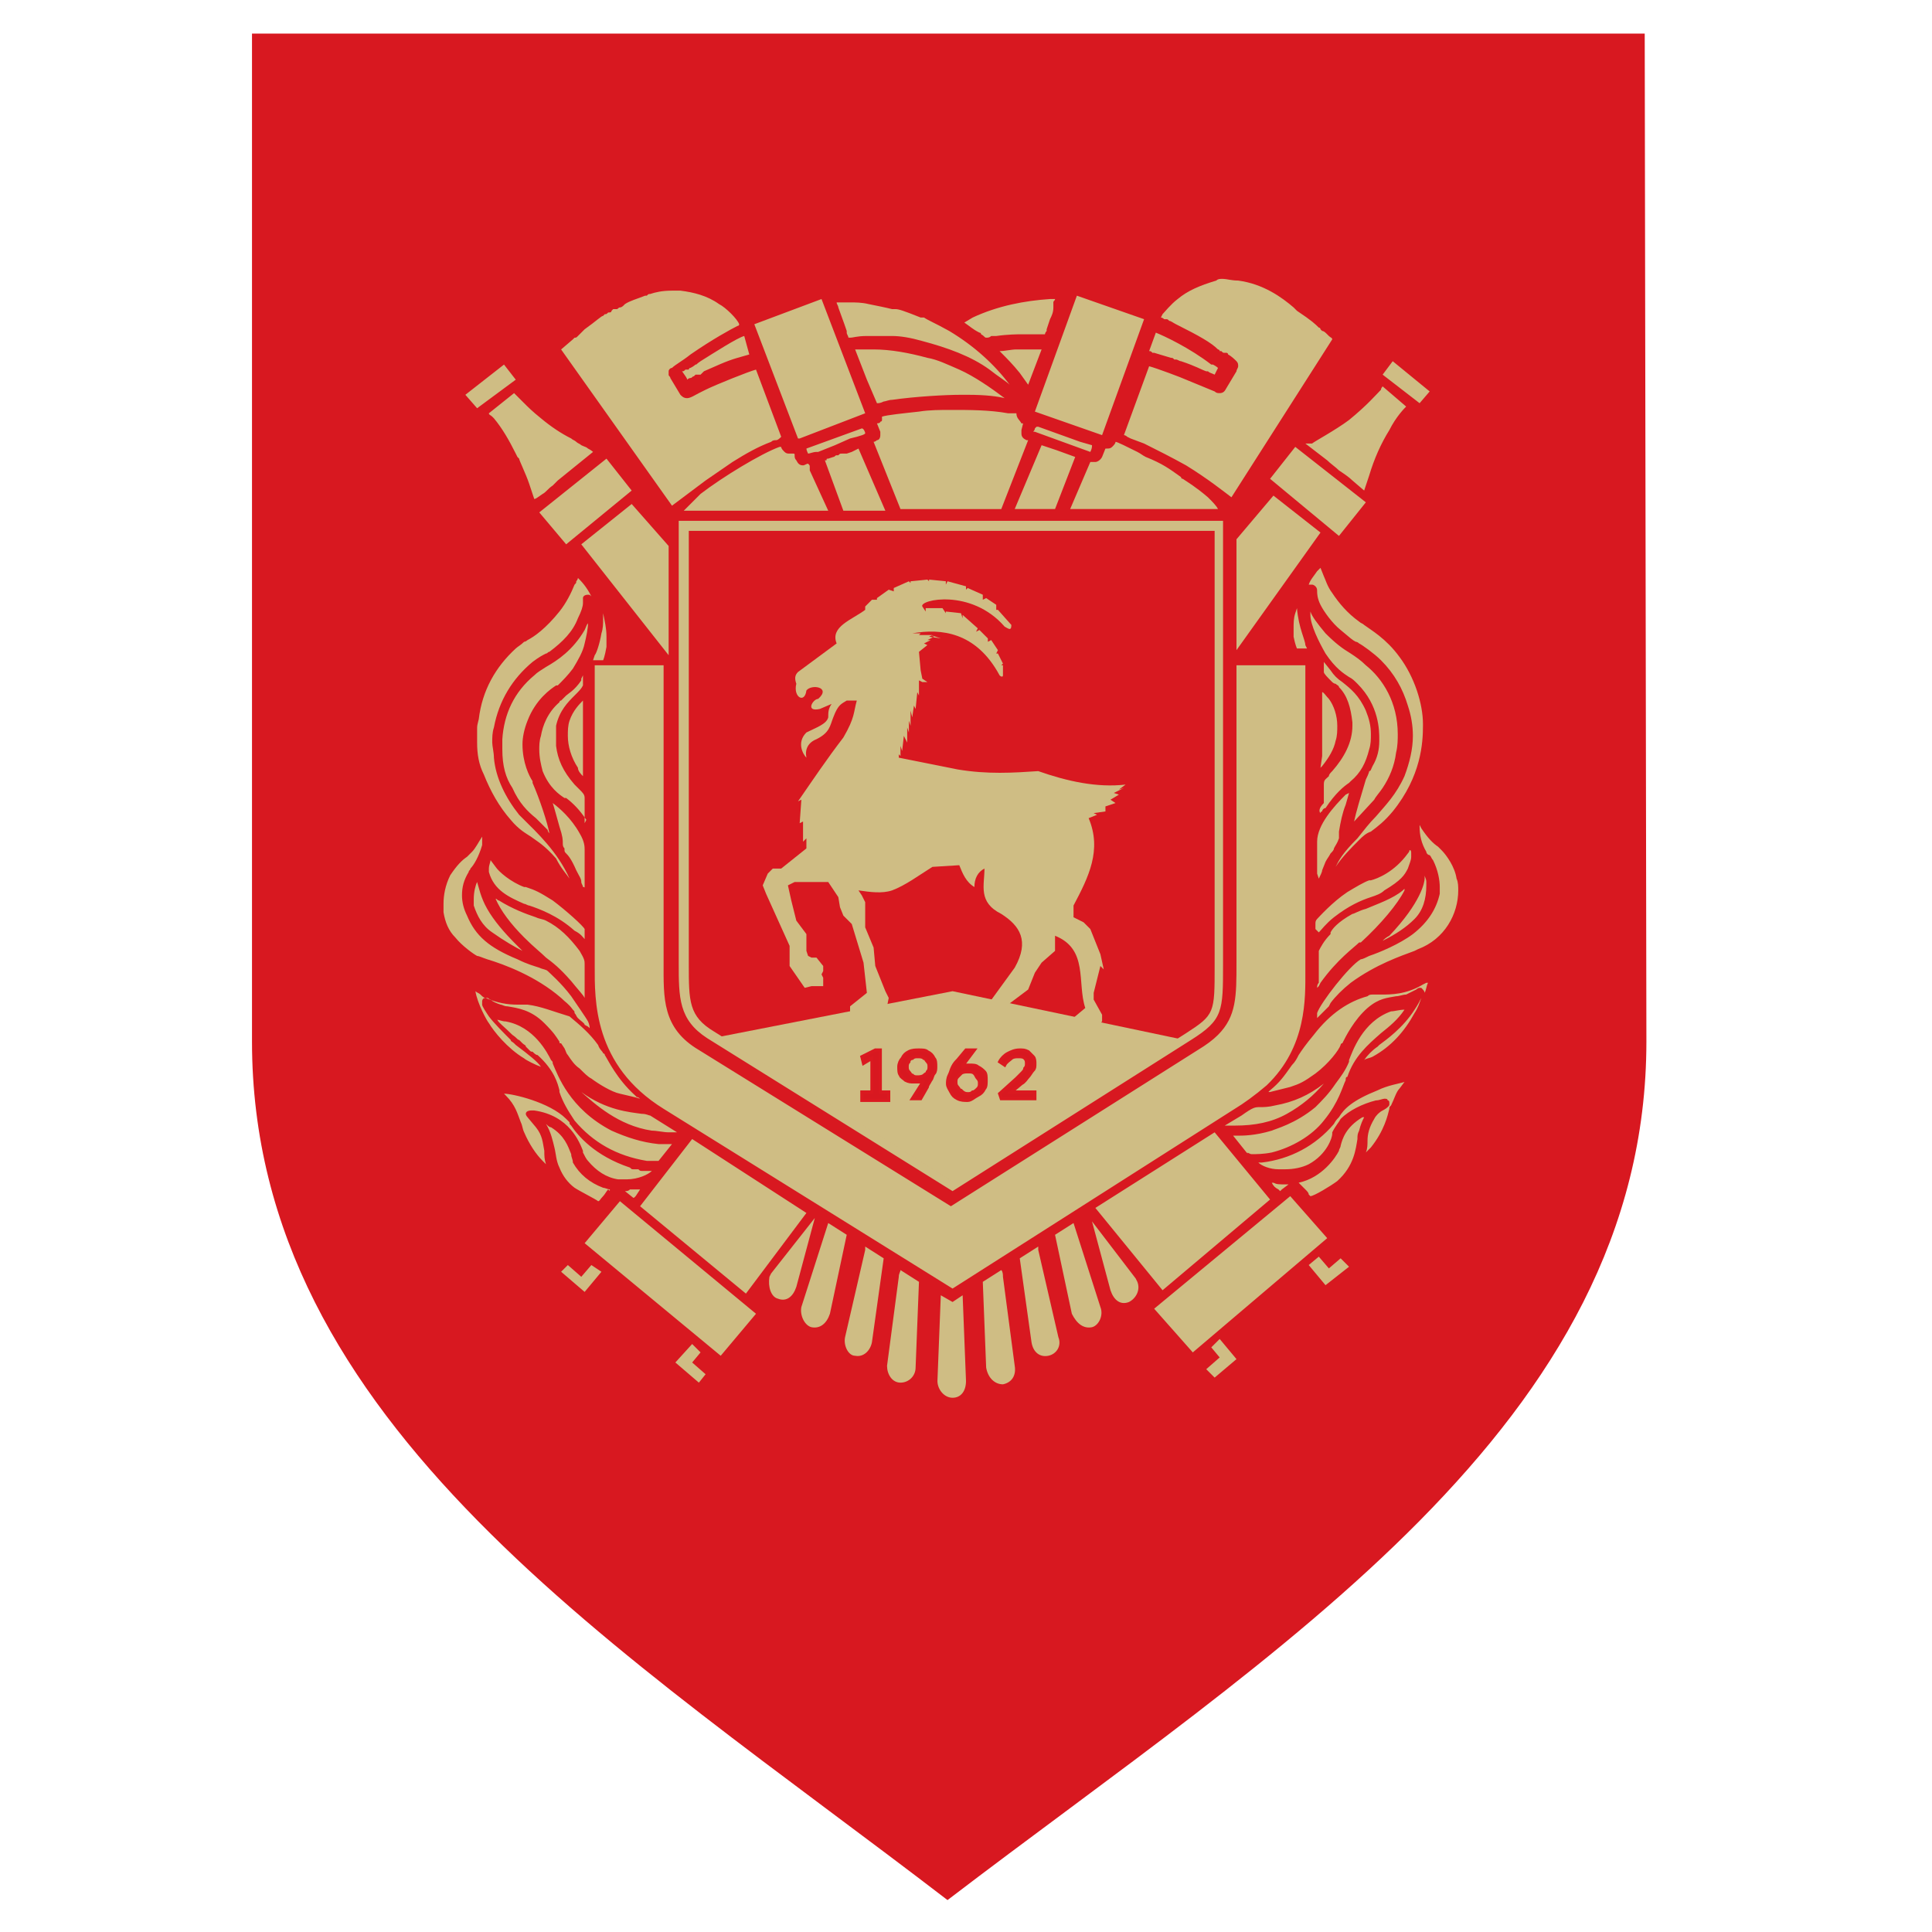 <?xml version="1.0" encoding="utf-8"?>
<!-- Generator: Adobe Illustrator 25.1.0, SVG Export Plug-In . SVG Version: 6.00 Build 0)  -->
<svg version="1.1" id="Layer_1" xmlns="http://www.w3.org/2000/svg" xmlns:xlink="http://www.w3.org/1999/xlink" x="0px" y="0px"
	 viewBox="0 0 115 115" style="enable-background:new 0 0 115 115;" xml:space="preserve">
<style type="text/css">
	.st0{fill:#D81820;}
	.st1{fill:#CFBD84;}
	.st2{fill:#D81820;stroke:#020203;stroke-width:3.425147e-02;stroke-opacity:0;}
	.st3{opacity:0;fill:#CFBD84;}
	.st4{fill:#D81820;stroke:#DB1920;stroke-width:0.185;}
</style>
<g>
	<g>
		<g>
			<path class="st0" d="M98,62l-0.1-60H15v60c0,22.8,22,36.2,41.4,51.1C75.9,98.2,98,84.8,98,62"/>
		</g>
	</g>
	<g>
		<g>
			<path class="st1" d="M77.2,36.2l-0.1,0.3c-0.1,0.3-0.1,0.6-0.1,0.9c0,0.2,0,0.4,0,0.5c0.1,0.5,0.2,0.7,0.2,0.7c0,0,0.2,0,0.4,0
				c0.1,0,0.2,0,0.2,0l-0.1-0.2C77.7,38.1,77.3,37.4,77.2,36.2 M37.2,70.9l0.5,0.4c0,0,0,0,0,0h0c0.1,0,0.2-0.2,0.4-0.5c0,0,0,0,0,0
				c-0.1,0-0.1,0-0.2,0c-0.1,0-0.3,0-0.4,0C37.4,70.9,37.3,70.9,37.2,70.9 M76.7,70.5h-0.1c-0.5,0-0.6,0-0.8-0.1c0,0,0,0-0.1,0
				c0.1,0.2,0.2,0.3,0.4,0.4c0,0,0,0,0,0c0,0,0,0,0.1,0.1c0,0,0,0,0,0c0,0,0,0,0.1-0.1L76.7,70.5 M32.7,49.6c-0.1-0.6-0.6-2.1-1-3
				c0,0,0,0,0-0.1c-0.2-0.3-0.6-1.1-0.6-2.2c0-0.4,0.1-0.9,0.3-1.4c0.5-1.3,1.4-1.9,1.7-2.1c0,0,0.1,0,0.1,0c0.3-0.3,0.6-0.6,0.9-1
				c0.3-0.5,0.6-1,0.7-1.5c0.1-0.4,0.2-0.9,0.2-1.2c-0.1,0.1-0.1,0.2-0.2,0.4c-0.7,1.2-1.6,1.8-2.3,2.2c-0.3,0.2-0.5,0.3-0.7,0.5
				c-1.2,1-1.8,2.3-1.9,3.8c0,0.2,0,0.4,0,0.6c0,1,0.2,1.7,0.6,2.3c0.4,0.9,0.9,1.4,1.4,1.8l0.5,0.5l0.2,0.2
				C32.6,49.4,32.6,49.5,32.7,49.6 M80.6,48.9l1.2-1.3c0.1-0.2,0.3-0.4,0.5-0.7c0.4-0.6,0.7-1.3,0.8-2.1c0.1-0.4,0.1-0.8,0.1-1.1
				c0-1.9-0.9-3.3-1.9-4.1c-0.3-0.3-0.6-0.5-0.9-0.7c-0.5-0.3-0.9-0.6-1.5-1.2c-0.5-0.6-0.8-1-0.9-1.3v0.1v0.1
				c0,0.6,0.5,1.6,0.9,2.3c0.6,0.9,1.1,1.2,1.4,1.4c0.2,0.1,0.3,0.2,0.5,0.4c1.3,1.3,1.3,2.8,1.3,3.3V44v0.1c0,0.5-0.1,1-0.4,1.5
				c-0.1,0.2-0.1,0.3-0.2,0.3c0,0,0,0.1-0.2,0.5C81,47.4,80.7,48.4,80.6,48.9 M78.5,55.5c0.2-0.2,0.4-0.5,0.9-0.9
				c0.9-0.7,1.6-1,2.2-1.2c0.3-0.1,0.6-0.2,0.8-0.4c1-0.6,1.2-0.9,1.4-1.3c0.1-0.3,0.2-0.5,0.2-0.7c0-0.1,0-0.1,0-0.2
				c0-0.1,0-0.2-0.1-0.2c0,0.1-0.1,0.2-0.1,0.2v0l0,0l0,0c-0.8,1.1-1.8,1.5-2.2,1.6c0,0-0.1,0-0.1,0c-0.3,0.1-0.8,0.4-1.3,0.7
				c-0.9,0.6-1.7,1.5-1.8,1.6c-0.1,0.1-0.1,0.2-0.1,0.3v0.1l0,0.1v0.1C78.5,55.5,78.5,55.5,78.5,55.5 M78.4,58.8l0.1-0.1l0.1-0.2
				c1-1.4,2-2.1,2.3-2.4c0,0,0.1,0,0.1,0c1.2-1.1,2.2-2.3,2.6-3.1c0,0,0-0.1,0-0.1c0,0-0.1,0.1-0.1,0.1c-0.6,0.5-1.5,0.8-2.2,1.1
				c-0.4,0.1-0.7,0.3-0.8,0.3c-0.9,0.5-1.2,0.9-1.3,1.1c0,0,0,0,0,0.1c-0.4,0.4-0.6,0.8-0.7,1c0,0,0,0,0,0.1c0,0,0,0,0,0.8l0,0.7
				l0,0.3C78.4,58.6,78.4,58.7,78.4,58.8L78.4,58.8 M82.3,56c0.8-0.4,1.4-0.8,1.9-1.3c0.5-0.5,0.7-1.2,0.7-2c0-0.1,0-0.2,0-0.2
				c0-0.2-0.1-0.3-0.1-0.4l0,0.1c0,0,0,0,0,0.1c0,0.2-0.2,1.4-2.1,3.4C82.5,55.8,82.4,55.9,82.3,56 M34.8,55.9v-0.1
				c0-0.1,0-0.1,0-0.2v-0.1c0-0.1,0-0.1,0-0.1c0-0.1,0-0.1,0-0.1c-0.1-0.2-1.1-1.1-1.9-1.7c-0.8-0.5-1-0.6-1.6-0.8c0,0-0.1,0-0.1,0
				c-0.8-0.3-1.5-0.9-1.7-1.2l-0.3-0.4c0,0.1-0.1,0.3-0.1,0.5c0,0.1,0,0.1,0,0.2c0.3,1.1,1.2,1.5,2.1,1.9c0.1,0,0.2,0.1,0.3,0.1
				c0.6,0.2,1.7,0.6,2.7,1.5C34.6,55.6,34.7,55.8,34.8,55.9 M34.8,59.4C34.8,59.4,34.8,59.3,34.8,59.4c0-0.3,0-0.5,0-0.6l0-0.2
				c0,0,0,0,0,0l0-0.3l0-0.4v-0.1l0-0.2c0-0.1,0-0.1,0-0.2c0-0.2,0-0.3-0.3-0.8c-0.6-0.8-1.2-1.4-2-1.8c-0.2-0.1-0.4-0.1-0.6-0.2
				c-0.6-0.2-1.4-0.5-2.2-1c-0.1,0-0.1-0.1-0.2-0.1c0.3,0.7,0.9,1.5,1.7,2.3c0.6,0.6,1,0.9,1.3,1.2c0.4,0.3,0.8,0.6,1.5,1.4
				C34.4,58.9,34.7,59.2,34.8,59.4 M31.1,56.6L31,56.5c-0.1-0.1-0.2-0.2-0.3-0.3c-0.7-0.7-1.3-1.4-1.7-2.1c-0.4-0.7-0.5-1.3-0.6-1.6
				c-0.1,0.2-0.2,0.6-0.2,1c0,0.2,0,0.3,0,0.4c0.2,0.6,0.5,1.2,1.1,1.6C30,56,30.7,56.4,31.1,56.6 M84.6,59.4
				c-0.1,0.2-0.2,0.4-0.4,0.7c-0.7,1.1-1.7,1.8-2.1,2.1c0,0-0.1,0.1-0.1,0.1c-0.3,0.2-0.6,0.5-0.8,0.8c0.1-0.1,0.3-0.1,0.5-0.2
				c1.1-0.6,1.9-1.5,2.5-2.6C84.4,60,84.5,59.7,84.6,59.4 M68.8,19.8l-0.4,1.1c0.1,0,0.1,0,0.2,0.1c0,0,0.1,0,0.1,0l1,0.3
				c0.1,0,0.1,0,0.2,0.1c0,0,0,0,0.1,0c0.1,0,0.2,0.1,0.3,0.1c0.9,0.3,1.2,0.5,1.5,0.6l0.1,0c0.1,0.1,0.2,0.1,0.4,0.2h0l0.2-0.4
				c0,0-0.1-0.1-0.3-0.2l-0.1,0l0,0C70.8,20.7,69.3,20,68.8,19.8L68.8,19.8 M40.9,22.6c0,0,0.1-0.1,0.2-0.1c0.1,0,0.1-0.1,0.2-0.1
				c0,0,0.1-0.1,0.1-0.1c0,0,0.1,0,0.1,0c0,0,0.1,0,0.1,0c0,0,0,0,0.1,0c0,0,0,0,0.1-0.1h0c0,0,0.1-0.1,0.1-0.1
				c0.7-0.3,1.3-0.6,2-0.8l0.7-0.2L44.3,20c-0.4,0.1-1.8,1-2.6,1.5c-0.3,0.2-0.2,0.2-0.3,0.2c0,0-0.1,0.1-0.3,0.2
				c-0.1,0-0.1,0.1-0.1,0.1c0,0-0.1,0-0.1,0c0,0-0.1,0-0.1,0c-0.1,0.1-0.1,0.1-0.2,0.1l0,0C40.8,22.4,40.9,22.5,40.9,22.6 M34.8,49
				l0-0.3l0-0.5c0-0.1,0-0.1,0-0.2c0-0.1,0-0.2,0-0.2v0c0-0.1,0-0.1,0-0.2c0,0,0-0.1,0-0.1c0-0.2-0.1-0.3-0.3-0.5
				c-0.1-0.1-0.2-0.2-0.3-0.3c-0.7-0.8-1-1.5-1.1-2.3c0-0.3,0-0.5,0-0.7c0-0.2,0-0.4,0-0.5c0.2-0.9,0.7-1.4,1.1-1.8
				c0.3-0.3,0.4-0.4,0.5-0.6c0-0.1,0-0.2,0-0.4l0-0.2l-0.1,0.2c0,0,0,0.1,0,0.1c-0.4,0.6-0.8,0.8-0.9,0.9c0,0,0,0,0,0
				c0,0-0.1,0.1-0.1,0.1l-0.1,0.1c0,0-0.1,0.1-0.1,0.1c-0.1,0-0.1,0.1-0.1,0.1c-0.7,0.6-1,1.4-1.1,2c-0.1,0.3-0.1,0.6-0.1,0.8
				c0,0.5,0.1,0.9,0.2,1.3c0.4,1,1,1.4,1.3,1.6c0,0,0,0,0.1,0c0.4,0.3,0.8,0.7,1.2,1.3L34.8,49 M78.6,48.4c0,0,0-0.1,0.1-0.1
				c0-0.1,0.1-0.2,0.2-0.2c0.6-0.9,1.1-1.3,1.4-1.5c0,0,0.1-0.1,0.1-0.1c0.6-0.5,0.9-1.1,1.1-1.9c0.1-0.3,0.1-0.6,0.1-0.9
				c0-0.5-0.1-0.9-0.3-1.4c-0.4-0.9-0.9-1.3-1.4-1.7c-0.3-0.2-0.5-0.4-0.7-0.7l-0.4-0.5v0.1c0,0.2,0,0.5,0,0.5
				c0,0.1,0.2,0.3,0.5,0.6c0,0,0.1,0.1,0.2,0.1c0.1,0.1,0.2,0.1,0.2,0.2c0.5,0.5,0.7,1.2,0.8,2.1v0.2c0,1-0.5,1.9-1.2,2.7
				c-0.1,0.1-0.2,0.2-0.2,0.3c-0.2,0.2-0.3,0.2-0.3,0.5c0,0.3,0,0.7,0,1.1C78.5,48.1,78.5,48.3,78.6,48.4 M34.7,46.2
				c0,0,0-0.1,0-0.2v-0.3c0-0.4,0-0.5,0-0.6c0-0.1,0-0.1,0-0.2v0v-0.2c0,0,0-0.1,0-0.1c0-0.4,0-0.5,0-0.6c0-0.1,0-0.2,0-0.7
				c0-0.1,0-0.2,0-0.2c0-0.1,0-0.2,0-0.4v0c0-0.1,0-0.1,0-0.2v-0.2v-0.1c0-0.2,0-0.3,0-0.5c-0.2,0.2-0.6,0.6-0.8,1.2
				c-0.1,0.3-0.1,0.6-0.1,0.9c0,0.6,0.2,1.3,0.6,1.9C34.4,45.9,34.6,46.1,34.7,46.2 M78.6,45.7c0,0,0.1-0.1,0.1-0.1
				c0.4-0.5,0.7-1,0.8-1.5c0.1-0.3,0.1-0.6,0.1-0.9c0-0.6-0.2-1.2-0.5-1.6c-0.2-0.2-0.3-0.4-0.4-0.4v0.1l0,0.3l0,1
				c0,0.1,0,0.3,0,0.4l0,1c0,0.1,0,0.1,0,0.4l0,0.6v0L78.6,45.7C78.6,45.6,78.6,45.7,78.6,45.7 M56.7,70.9l14.2-9
				c1.9-1.2,1.9-1.7,1.9-4.5V31H40.4v26.3c0,2.1,0,3.4,1.7,4.5L56.7,70.9 M65.2,71.9l4,4.9l6.4-5.4l-3.3-4L65.2,71.9 M36.9,71.5
				L34.8,74l8.1,6.7l2.1-2.5L36.9,71.5 M76.8,71.2l-8.1,6.7l2.3,2.6l8-6.8L76.8,71.2 M38.5,69.1c0.2,0,0.4,0,0.5,0
				c0.1,0,0.2,0,0.2,0c0,0,0,0,0,0l0,0l0,0c0,0,0,0,0,0l0.8-1h-0.2c-0.2,0-0.4,0-0.6,0c-1-0.1-1.9-0.4-2.8-0.8
				c-2.5-1.3-3.2-3.3-3.5-4c0-0.1,0-0.1-0.1-0.2c-0.2-0.4-1-2-2.7-2.3c-0.2,0-0.4-0.1-0.5-0.1c0.1,0.2,0.4,0.4,0.9,0.9
				c0.3,0.2,0.3,0.3,0.4,0.3l0.2,0.2c0.1,0.1,0.2,0.1,0.2,0.2c0.1,0.1,0.1,0.1,0.2,0.2c0.1,0.1,0.1,0.1,0.2,0.1
				c0.1,0.1,0.2,0.2,0.3,0.2c1,0.9,1.2,1.7,1.3,2.1c0,0,0,0.1,0,0.1c0.2,0.6,0.5,1.1,0.9,1.7C35.3,68,36.7,68.8,38.5,69.1 M49.8,18
				c0,0.1,0.1,0.2,0.1,0.3c0.1,0.3,0.3,0.8,0.5,1.4c0,0,0,0.1,0,0.1c0,0.1,0.1,0.2,0.1,0.3c0,0,0,0,0.1,0h0c0.2,0,0.4-0.1,1-0.1h0.4
				c0.3,0,0.4,0,0.5,0c0.1,0,0.1,0,0.2,0h0.1h0.1H53h0.1c0.5,0,1.1,0.1,1.8,0.3c1.5,0.4,2.9,0.9,4,1.7c0.5,0.4,1,0.7,1.2,0.9
				c-0.9-1.2-2.1-2.3-3.6-3.2c-0.9-0.5-1.2-0.6-1.5-0.8l-0.1,0c0,0,0,0-0.1,0c-1-0.4-1.3-0.5-1.5-0.5c-0.1,0-0.1,0-0.2,0
				c-0.4-0.1-0.9-0.2-1.4-0.3C51.3,18,50.9,18,50.6,18H49.8 M74.2,68.6C74.3,68.6,74.3,68.7,74.2,68.6c0.1,0,0.2,0.1,0.3,0.1
				c0.3,0,0.7,0,1.2-0.1c1.2-0.3,2.4-1,3.1-1.9c0.9-1.1,1.1-2,1.3-2.4c0-0.1,0-0.2,0.1-0.2c0.4-1.2,1.2-1.9,2-2.6
				c0.5-0.4,1-0.8,1.4-1.4c-0.3,0-0.6,0.1-0.8,0.1c-1.7,0.6-2.3,2.4-2.5,2.9c0,0.1,0,0.1,0,0.1c-0.2,0.5-0.5,0.9-0.8,1.3
				c-0.4,0.6-0.8,1-1.2,1.4c-1.2,1-2.4,1.3-2.6,1.4c0,0,0,0,0,0c-1,0.3-1.7,0.3-2.1,0.3c-0.1,0-0.1,0-0.2,0L74.2,68.6
				C74.2,68.6,74.2,68.6,74.2,68.6 M38.1,71.8l6.3,5.2l3.6-4.8l-6.8-4.4L38.1,71.8 M31.4,59.8c-0.2,0-0.4,0-0.6,0
				c-0.6,0-1.2-0.1-1.9-0.4c-0.1,0-0.2-0.1-0.3-0.2c-0.1-0.1-0.2-0.1-0.3-0.2c0.1,0.7,0.7,1.8,0.8,1.9c0.3,0.5,1.1,1.5,2.1,2.1
				c0.1,0.1,0.7,0.4,1,0.5c-0.2-0.3-0.7-0.7-1.5-1.3c0,0-0.1-0.1-0.1-0.1c-0.1-0.1-0.2-0.1-0.2-0.2c-0.4-0.4-1-1-1.3-1.4
				c-0.2-0.3-0.4-0.6-0.4-0.7c0-0.1,0-0.1,0-0.2c0,0,0-0.2,0.2-0.2c0,0,0.1,0,0.1,0c0.1,0,0.1,0.1,0.2,0.1c0.1,0.1,0.3,0.2,0.6,0.3
				c0.1,0,0.2,0.1,0.4,0.1c0.6,0.1,1.4,0.2,2.2,1c0.6,0.6,0.7,0.8,0.9,1.1c0,0.1,0,0.1,0.1,0.1l0.2,0.3c0.1,0.2,0.1,0.3,0.2,0.4
				c0.2,0.3,0.4,0.6,0.7,0.8c0.3,0.3,0.5,0.5,0.7,0.6c0.4,0.3,1.2,0.8,1.7,0.9c0.4,0.1,0.9,0.2,1.2,0.3c0,0-0.1-0.1-0.2-0.1
				c0,0-0.1-0.1-0.1-0.1c-1.1-1-1.6-2.1-1.8-2.4c0-0.1-0.1-0.1-0.1-0.1c0-0.1-0.2-0.2-0.3-0.5c-0.5-0.7-1.1-1.2-1.7-1.7
				C32.9,60.2,32.2,59.9,31.4,59.8 M60.5,24.6c-0.1,0-0.2,0-0.3,0c-0.1,0-0.1,0-0.2,0c-1.1-0.2-2.3-0.2-3.4-0.2
				c-0.6,0-1.3,0-1.9,0.1c-0.9,0.1-1.9,0.2-2.2,0.3v0c0,0.1,0,0.1,0,0.2c0,0.1-0.1,0.1-0.1,0.1c0,0.1-0.2,0.1-0.2,0.1h0l0.2,0.5
				c0,0.1,0,0.1,0,0.2c0,0.2-0.1,0.3-0.2,0.3c-0.1,0.1-0.2,0.1-0.2,0.1l1.6,4h6l1.6-4.1c-0.1,0-0.1,0-0.1,0
				c-0.2-0.1-0.3-0.2-0.3-0.4c0-0.1,0-0.1,0-0.2l0.1-0.4c0,0,0,0-0.1,0C60.7,25,60.5,24.9,60.5,24.6L60.5,24.6 M38.8,69.7
				c0,0-0.1,0-0.2,0c-0.1,0-0.2,0-0.3,0c-0.2,0-0.2,0-0.3-0.1c0,0-0.1,0-0.1,0c0,0-0.1,0-0.1,0c0,0-0.1,0-0.1,0
				c-0.1,0-0.1,0-0.2-0.1c-2.1-0.7-3.1-1.9-3.5-2.5c-0.1-0.1-0.1-0.1-0.1-0.2l-0.2-0.2c-1-1-3.2-1.5-3.7-1.5l0,0
				c0,0,0.1,0.1,0.1,0.1c0.6,0.6,0.7,1.1,0.9,1.6c0.1,0.2,0.1,0.4,0.2,0.6c0.3,0.7,0.7,1.3,1.1,1.7l0.2,0.2c0,0,0,0,0,0
				c-0.1-0.3-0.1-0.5-0.1-0.8c-0.1-0.5-0.1-0.9-0.5-1.4l-0.5-0.6c0,0-0.1-0.1-0.1-0.2c0-0.2,0.3-0.2,0.3-0.2c0.1,0,0.1,0,0.2,0
				c2.1,0.3,2.7,1.9,2.9,2.4c0,0.1,0,0.1,0,0.1c0.1,0.2,0.2,0.4,0.3,0.5c0.5,0.6,1.1,1,1.8,1.1c0.2,0,0.3,0,0.5,0
				C38,70.2,38.6,69.9,38.8,69.7C38.7,69.7,38.8,69.7,38.8,69.7 M52.2,24c0.1,0,0.2,0,0.4-0.1c0.1,0,0.3-0.1,0.5-0.1
				c1.4-0.2,3.2-0.3,4.1-0.3c0.2,0,0.3,0,0.4,0c1.1,0,1.8,0.1,2.2,0.2C59,23.1,58,22.4,57.1,22c-0.7-0.3-1.3-0.6-1.9-0.7
				C54.1,21,53,20.8,52,20.8c-0.3,0-0.6,0-0.8,0c0,0-0.1,0-0.1,0h0H51h-0.1l0.7,1.8L52.2,24 M81.9,65.5c0.2,0,0.4-0.1,0.5-0.1
				c0.1,0,0.2,0,0.2,0.1c0.1,0,0.1,0.1,0.1,0.2c0,0.1,0,0.1-0.1,0.2c-0.1,0.1-0.3,0.2-0.3,0.2l0,0c-0.2,0.1-0.4,0.3-0.5,0.5
				c-0.3,0.5-0.4,0.9-0.4,1.3c0,0.2,0,0.5-0.1,0.7c0.1-0.1,0.2-0.2,0.3-0.3c0.8-1,1-1.9,1.1-2.3c0-0.1,0-0.1,0.1-0.2
				c0.2-0.4,0.3-0.8,0.5-1l0.3-0.4c-0.3,0.1-1,0.2-1.6,0.5c-1.5,0.6-2,1.1-2.3,1.6c-0.1,0.1-0.2,0.2-0.3,0.4
				c-1.1,1.3-2.6,2.1-4.3,2.3c-0.1,0-0.1,0-0.2,0c0,0,0,0,0,0c0.2,0.2,0.7,0.4,1.2,0.4c0.1,0,0.3,0,0.4,0c0.5,0,1-0.1,1.4-0.3
				c1.1-0.6,1.4-1.6,1.4-1.8c0,0,0-0.1,0-0.1c0.2-0.4,0.4-0.6,0.5-0.8C80.3,66.1,81.1,65.7,81.9,65.5 M63.7,30.3h8.8
				c-0.1-0.2-0.3-0.4-0.6-0.7c-0.7-0.6-1.2-0.9-1.5-1.1c-0.1,0-0.1-0.1-0.1-0.1c-0.7-0.5-1.1-0.8-2.1-1.2c-0.2-0.1-0.3-0.2-0.5-0.3
				c-0.6-0.3-1.2-0.6-1.3-0.6c0,0.1-0.1,0.2-0.2,0.3c-0.1,0.1-0.2,0.1-0.3,0.1h-0.1l-0.2,0.5c-0.1,0.2-0.3,0.3-0.4,0.3
				c-0.1,0-0.2,0-0.2,0h-0.1L63.7,30.3 M40.7,30.4h8.6l-1.1-2.4c0-0.1,0-0.1,0-0.2c0-0.1,0-0.1-0.1-0.2c-0.1,0-0.2,0.1-0.3,0.1
				c-0.2,0-0.3-0.1-0.4-0.3c-0.1-0.1-0.1-0.2-0.1-0.3v0c0-0.1,0-0.1-0.1-0.1c-0.1,0-0.1,0-0.2,0c-0.1,0-0.2,0-0.3-0.1
				c-0.1-0.1-0.2-0.2-0.2-0.3l-0.1,0c-1.1,0.4-3.4,1.8-4.7,2.8L40.7,30.4 M47.5,26.1c0,0,0.1,0,0.1,0l3.9-1.5l-2.6-6.8l-4,1.5
				L47.5,26.1 M65.6,25.9l2.5-6.9l-4-1.4l-2.5,6.9L65.6,25.9 M31.8,29.7c0.1,0,0.2-0.1,0.5-0.3c0.2-0.1,0.3-0.3,0.6-0.5
				c0,0,0.1-0.1,0.1-0.1c0.1-0.1,0.1-0.1,0.2-0.2l2.1-1.7c0,0,0,0,0,0c0,0-0.1-0.1-0.3-0.2c-0.1-0.1-0.2-0.1-0.4-0.2
				c-0.1-0.1-0.2-0.1-0.3-0.2c-0.1-0.1-0.2-0.1-0.3-0.2c-0.6-0.3-1.2-0.7-1.8-1.2c-0.5-0.4-0.8-0.7-1-0.9l-0.6-0.6l-1.5,1.2
				c0,0.1,0.1,0.1,0.2,0.2l0.1,0.1c0.5,0.6,0.9,1.3,1.3,2.1l0.1,0.2l0.1,0.1c0,0.1,0.4,0.9,0.6,1.5L31.8,29.7 M77.7,26.4
				C77.7,26.4,77.8,26.4,77.7,26.4l1.3,1c0.2,0.2,0.5,0.4,0.7,0.6c0.3,0.2,0.6,0.4,0.8,0.6l0.7,0.6l0.3-0.9c0.3-1,0.7-1.9,1.2-2.7
				c0.4-0.8,0.9-1.3,1-1.4l-1.4-1.2c0,0-0.1,0.1-0.1,0.2c-0.3,0.3-0.8,0.9-1.9,1.8c-0.8,0.6-2.1,1.3-2.2,1.4c0,0-0.1,0-0.1,0
				C77.8,26.4,77.8,26.4,77.7,26.4 M79.7,31.9l1.6-2l-4.2-3.3l-1.5,1.9L79.7,31.9 M72.9,67c0.2,0,0.4,0,0.6,0c1.2,0,2.2-0.2,3.1-0.7
				c0.9-0.5,1.6-1.1,2.2-1.8c-0.9,0.7-1.8,1.1-2.9,1.3c-0.4,0.1-0.7,0.1-0.9,0.1c-0.3,0-0.4,0-1.1,0.5L72.9,67 M38.8,67.3
				c0.3,0,0.7,0.1,1,0.1l0.5,0c0,0,0,0,0,0l-1.6-1c-0.1,0-0.2-0.1-0.5-0.1c-0.7-0.1-2.1-0.2-3.6-1.3C35.4,65.7,36.8,67,38.8,67.3
				 M33.7,32.4l3.9-3.2l-1.5-1.9l-4,3.2L33.7,32.4 M57.4,19.2C57.5,19.2,57.5,19.2,57.4,19.2c0.3,0.2,0.5,0.4,0.9,0.6
				c0.1,0,0.1,0.1,0.1,0.1l0,0c0.2,0.1,0.2,0.2,0.3,0.2h0c0.1,0,0.2,0,0.3-0.1c0.1,0,0.2,0,0.3,0c0.7-0.1,1.3-0.1,1.4-0.1h1.5
				c0,0,0-0.1,0.1-0.2c0,0,0-0.1,0-0.1l0.2-0.6c0.1-0.2,0.2-0.4,0.2-0.7l0,0c0,0,0,0,0-0.1l0-0.2c0-0.1,0.1-0.1,0.1-0.2h-0.2
				c0,0-0.1,0-0.1,0c-1.5,0.1-3.1,0.4-4.6,1.1L57.4,19.2 M34.6,32.4l5.2,6.6v-6.5L37.6,30L34.6,32.4 M36.3,70.8
				c-0.1,0-0.3-0.1-0.4-0.1c-0.8-0.3-1.4-0.8-1.8-1.5C34.1,69,34,68.9,34,68.7c-0.2-0.5-0.4-1.1-1.2-1.6c-0.1,0-0.2-0.1-0.3-0.2
				c0,0,0,0,0,0c0.3,0.5,0.4,1,0.5,1.4c0.1,0.4,0.1,0.8,0.3,1.2c0.2,0.5,0.5,0.9,0.9,1.2c0.3,0.2,1.3,0.7,1.4,0.8c0,0,0,0,0,0
				c0.1,0,0.1-0.1,0.3-0.3c0.1-0.1,0.2-0.3,0.3-0.4C36.3,70.9,36.3,70.9,36.3,70.8C36.3,70.9,36.3,70.8,36.3,70.8 M77.3,70.4
				l0.1,0.1c0.1,0.1,0.2,0.2,0.3,0.3c0.1,0.1,0.2,0.2,0.2,0.3l0,0c0,0,0,0,0.1,0.1c0,0,0,0,0,0c0.2,0,1.2-0.6,1.6-0.9
				c1-0.9,1.1-1.9,1.2-2.5c0-0.2,0-0.3,0.1-0.5c0.1-0.4,0.2-0.6,0.3-0.8c0,0,0,0-0.1,0c-1,0.6-1.2,1.3-1.3,1.7
				c0,0.1-0.1,0.2-0.1,0.3C79.5,68.9,78.7,70.1,77.3,70.4 M40,30.1l2-1.5l1.6-1.1c0.8-0.5,1.5-0.9,2.3-1.2c0.1-0.1,0.2-0.1,0.3-0.1
				l0,0h0c0.1,0,0.2-0.1,0.3-0.2L45,22c-0.4,0.1-2.4,0.9-3,1.2l-0.4,0.2c-0.2,0.1-0.5,0.3-0.7,0.3c-0.2,0-0.3-0.1-0.4-0.2l-0.6-1
				c0-0.1-0.1-0.1-0.1-0.2c0-0.1,0-0.1,0-0.2c0-0.1,0.1-0.2,0.2-0.2c0.2-0.2,0.6-0.4,1.1-0.8c1.3-0.9,2.4-1.5,2.8-1.7
				c0.1,0,0.1-0.1,0.1-0.1c-0.1-0.3-0.8-1-1.2-1.2c-0.7-0.5-1.5-0.7-2.3-0.8c-0.2,0-0.4,0-0.5,0c-0.6,0-1,0.1-1.3,0.2
				c-0.1,0-0.1,0-0.2,0.1c0,0-0.1,0-0.1,0c-0.5,0.2-0.9,0.3-1.2,0.5l-0.1,0.1c0,0-0.1,0.1-0.2,0.1c-0.1,0-0.1,0.1-0.2,0.1l-0.1,0
				c0,0,0,0-0.1,0c0,0-0.1,0.1-0.1,0.1c0,0.1-0.1,0.1-0.2,0.1c-0.1,0.1-0.1,0.1-0.2,0.1c0,0-0.1,0.1-0.1,0.1c-0.1,0-0.4,0.3-1.1,0.8
				c-0.1,0.1-0.1,0.1-0.2,0.2c-0.1,0.1-0.1,0.1-0.2,0.2c-0.1,0.1-0.1,0.1-0.2,0.1l0,0c0,0-0.1,0.1-0.1,0.1l-0.7,0.6L40,30.1
				 M73.3,29.6l6-9.4c0-0.1-0.1-0.1-0.2-0.2l0,0c0,0,0,0-0.1-0.1c-0.1-0.1-0.2-0.2-0.3-0.2c0,0-0.1-0.1-0.1-0.1c0,0,0-0.1-0.1-0.1
				c-0.2-0.2-0.4-0.4-1.3-1L77,18.3c-0.7-0.6-1.8-1.4-3.3-1.6c-0.4,0-0.7-0.1-0.9-0.1c-0.2,0-0.3,0-0.4,0.1c-1,0.3-1.7,0.6-2.3,1.1
				c-0.4,0.3-0.8,0.8-0.9,0.9l-0.1,0.2c0,0,0.1,0,0.2,0.1l0.1,0c0.1,0,0.1,0,0.2,0.1c0.1,0,0.2,0.1,0.4,0.2c1.4,0.7,2.1,1.1,2.5,1.5
				c0,0,0.1,0,0.1,0.1c0,0,0.1,0,0.1,0c0.1,0.1,0.1,0.1,0.2,0.1c0,0,0.1,0,0.1,0c0,0,0.1,0,0.1,0.1c0.2,0.1,0.4,0.3,0.5,0.4
				c0.1,0.1,0.1,0.2,0.1,0.3c0,0.1-0.1,0.2-0.1,0.3l-0.6,1c-0.1,0.2-0.2,0.3-0.4,0.3c-0.1,0-0.2,0-0.3-0.1l-1.7-0.7
				c-0.2-0.1-1.8-0.7-2.2-0.8h0l-1.5,4.1c0,0,0.1,0,0.2,0.1l0.2,0.1l0.8,0.3c0.8,0.4,1.6,0.8,2.5,1.3C71.9,28.5,72.9,29.3,73.3,29.6
				 M50.2,30.4h2.5l-1.6-3.7l-0.4,0.2l-0.3,0.1c0,0-0.1,0-0.1,0l-0.2,0c-0.1,0-0.1,0-0.2,0.1c0,0-0.1,0-0.1,0
				c-0.1,0-0.1,0.1-0.2,0.1l-0.3,0.1c-0.1,0-0.1,0-0.1,0.1c-0.1,0-0.1,0-0.1,0L50.2,30.4 M60.4,30.3h2.4l1.2-3.1l-1.1-0.4L62,26.5
				L60.4,30.3 M48.1,27L48.1,27c0.1,0,0.3-0.1,0.5-0.1c0,0,0.1,0,0.1,0l1-0.4l0.9-0.4l0.4-0.1c0.3-0.1,0.4-0.1,0.5-0.2
				c0-0.1-0.1-0.3-0.2-0.3c0,0,0,0,0,0L48,26.7l0,0C48,26.8,48.1,27,48.1,27 M64.9,26.9C65,26.9,65,26.9,64.9,26.9
				c0.1-0.2,0.1-0.3,0.1-0.4l-0.7-0.2l-2.5-0.9c-0.1,0-0.1,0-0.1,0c0,0,0,0-0.1,0.1l0,0c0,0.1-0.1,0.2-0.1,0.2c0,0,0,0,0.1,0
				L64.9,26.9 M84.8,59.1c0.1-0.2,0.1-0.4,0.2-0.6c0,0,0,0-0.1,0l-0.2,0.1c-1,0.6-1.9,0.6-2.5,0.6c-0.2,0-0.4,0-0.5,0
				c-0.1,0-0.2,0-0.3,0.1c-1.1,0.3-2.2,1-3.2,2.3c-0.5,0.6-0.7,0.9-0.9,1.2c-0.1,0.2-0.2,0.4-0.4,0.6c-0.5,0.7-0.7,1-1.3,1.5
				l-0.1,0.1c0,0,0,0,0,0c0,0,0.1,0,0.1,0c0.4-0.1,0.8-0.2,1.2-0.3c0.6-0.2,0.8-0.3,1.5-0.8c0.8-0.6,1.4-1.4,1.5-1.7
				c0,0,0-0.1,0.1-0.1c0.2-0.4,0.7-1.4,1.5-2.1c0.7-0.6,1.2-0.6,1.7-0.7c0.2,0,0.4-0.1,0.6-0.1c0.2-0.1,0.4-0.2,0.6-0.3
				c0,0,0.1-0.1,0.2-0.1c0,0,0.1,0,0.1,0C84.7,58.9,84.8,59,84.8,59.1 M67.2,77.5c0.4-0.2,0.7-0.7,0.5-1.2l-0.1-0.2L65,72.7l1.1,4.1
				C66.3,77.4,66.7,77.7,67.2,77.5 M46.3,77.3c0.5,0.2,0.9-0.1,1.1-0.7l1.1-4.1l-2.6,3.3l-0.1,0.2C45.7,76.6,45.9,77.2,46.3,77.3
				 M35.1,61.2c0-0.2-0.1-0.4-0.1-0.4c-0.1-0.2-0.8-1.2-1-1.5c-0.6-0.8-1.3-1.4-1.4-1.5c-0.1-0.1-0.3-0.1-0.5-0.2
				c-0.3-0.1-0.7-0.2-1.3-0.5c-1.7-0.7-2.5-1.4-3-2.6c-0.2-0.4-0.3-0.8-0.3-1.2c0-0.5,0.1-0.9,0.4-1.4c0-0.1,0.1-0.1,0.1-0.2
				c0.2-0.2,0.5-0.7,0.7-1.4c0-0.1,0-0.3,0-0.5c-0.2,0.3-0.4,0.7-0.6,0.9c-0.1,0.1-0.2,0.2-0.3,0.3c-0.3,0.2-0.6,0.5-1,1.1
				c-0.3,0.6-0.4,1.2-0.4,1.7c0,0.2,0,0.4,0,0.5c0.1,0.6,0.3,1.1,0.7,1.5c0.4,0.5,1.1,1,1.3,1.1c0.1,0,0.3,0.1,0.6,0.2
				c1,0.3,2.9,1,4.4,2.3c0.3,0.3,0.4,0.3,0.7,0.7c0.1,0.1,0.1,0.1,0.1,0.2c0.1,0.1,0.1,0.2,0.2,0.3c0.2,0.2,0.4,0.3,0.4,0.4
				C35,61.1,35,61.1,35.1,61.2L35.1,61.2 M28.4,24.3l2.3-1.7L30,21.7l-2.3,1.8L28.4,24.3 M84.5,24l0.6-0.7l-2.2-1.8l-0.6,0.8
				L84.5,24 M65,79c0.4-0.1,0.7-0.7,0.5-1.2l-1.6-5l-1.1,0.7l1,4.7C64.1,78.8,64.5,79.1,65,79 M48.3,79c0.5,0.1,0.9-0.2,1.1-0.8
				l1-4.7l-1.1-0.7l-1.6,5C47.6,78.3,47.9,78.9,48.3,79 M78.4,60.6l0.5-0.5c0,0,0,0,0.1-0.1c0,0,0.1-0.1,0.1-0.1l0.1-0.2
				c0.3-0.4,0.7-0.8,1.2-1.2c1.5-1.1,3-1.6,3.8-1.9l0.2-0.1c1.6-0.6,2.4-2.1,2.4-3.5c0-0.2,0-0.5-0.1-0.7c-0.1-0.7-0.6-1.4-0.9-1.7
				c-0.1-0.1-0.1-0.1-0.2-0.2c-0.3-0.2-0.6-0.5-1-1.1l-0.1-0.2c0,0,0,0.1,0,0.1c0,0.5,0.1,1,0.4,1.5c0,0.1,0.1,0.2,0.2,0.2
				c0.1,0.1,0.1,0.2,0.2,0.3c0.3,0.6,0.4,1.2,0.4,1.6c0,0.2,0,0.3,0,0.4c-0.2,0.9-0.7,1.7-1.6,2.4c-0.8,0.6-2,1.1-2.6,1.3
				c-0.2,0.1-0.4,0.2-0.5,0.2c-0.7,0.4-2.4,2.6-2.6,3.2L78.4,60.6 M61.2,22.9l0.8-2.1c-0.2,0-0.5,0-0.8,0c-0.3,0-0.5,0-0.7,0
				c-0.3,0-0.7,0.1-1,0.1l0.1,0.1c0.3,0.3,0.7,0.7,1.1,1.2L61.2,22.9 M33.4,75.7l1.4,1.2l1-1.2l-0.6-0.4l-0.6,0.7l-0.8-0.7
				L33.4,75.7 M50.9,80.7c0.5,0.1,0.9-0.3,1-0.8l0.7-5l-1.1-0.7l0,0.2l-1.2,5.2C50.2,80.1,50.5,80.7,50.9,80.7 M77.9,75.3l1,1.2
				l1.4-1.1l-0.5-0.5l-0.7,0.6l-0.6-0.7L77.9,75.3 M62.4,80.7c0.5-0.1,0.8-0.6,0.6-1.1l-1.2-5.2c0-0.1,0-0.1,0-0.2l-1.1,0.7l0.7,5
				C61.5,80.5,61.9,80.8,62.4,80.7 M78.5,52.3C78.6,52.2,78.6,52.2,78.5,52.3c0.1-0.2,0.2-0.4,0.2-0.5l0.2-0.5
				c0.1-0.2,0.2-0.3,0.3-0.5c0.1-0.1,0.2-0.2,0.2-0.3c0.1-0.2,0.2-0.3,0.3-0.6c0,0,0-0.1,0-0.2c0,0,0-0.1,0-0.2
				c0.1-0.6,0.2-1.1,0.4-1.6l0.2-0.7l-0.2,0.1c-0.7,0.7-1.7,1.8-1.7,2.8l0,0.7l0,1c0,0,0,0,0,0c0,0.1,0,0.1,0,0.2L78.5,52.3
				L78.5,52.3 M34.8,52.9c0-0.1,0-0.2,0-0.4l0-0.5v-0.2l0-0.5v0c0,0,0-0.1,0-0.3c0-0.1,0-0.2,0-0.2l0-0.2c0-0.2,0-0.5-0.3-1
				c-0.5-0.9-1.2-1.5-1.6-1.8c0.1,0.3,0.2,0.7,0.4,1.4c0.2,0.6,0.2,0.8,0.2,1c0,0.1,0,0.2,0.1,0.3c0,0.2,0,0.2,0.1,0.3
				c0.1,0.1,0.3,0.3,0.6,1c0.2,0.4,0.3,0.5,0.3,0.7c0,0.1,0.1,0.2,0.1,0.3C34.8,52.8,34.8,52.8,34.8,52.9 M59.7,82.4
				c0.5-0.1,0.8-0.5,0.7-1.1L59.7,76c0-0.1,0-0.3-0.1-0.4l-1.1,0.7l0.2,5.1C58.8,82,59.2,82.4,59.7,82.4 M53.6,82.3
				c0.5,0,0.9-0.4,0.9-0.9l0.2-5.1l-1.1-0.7c0,0.1-0.1,0.2-0.1,0.4l-0.7,5.3C52.8,81.8,53.1,82.3,53.6,82.3 M41.2,80l-1,1.1l1.4,1.2
				l0.4-0.5l-0.8-0.7l0.5-0.6L41.2,80 M56.7,83.2c0.5,0,0.8-0.4,0.8-1l-0.2-5.1l-0.6,0.4L56,77.1l-0.2,5.1
				C55.8,82.7,56.2,83.2,56.7,83.2 M72.6,79.7l-0.5,0.5l0.5,0.6l-0.8,0.7l0.5,0.5l1.3-1.1L72.6,79.7 M79.5,51.6
				c0.4-0.6,0.9-1.1,1.4-1.6c0.2-0.2,0.4-0.4,0.7-0.5c0.4-0.3,0.8-0.6,1.3-1.2c1.7-2.1,1.8-4.1,1.8-5.1v-0.1c0-1.2-0.5-2.8-1.4-4
				c-0.8-1.1-1.7-1.6-2.1-1.9c-0.1-0.1-0.2-0.1-0.3-0.2c-0.7-0.5-1.2-1.1-1.6-1.7c-0.3-0.4-0.4-0.8-0.5-1l-0.2-0.5
				c0,0-0.1,0.1-0.2,0.2c-0.2,0.3-0.4,0.5-0.5,0.8c0,0,0.1,0,0.2,0c0.1,0,0.2,0.1,0.2,0.1c0.1,0.1,0.1,0.2,0.1,0.3
				c0,0.1,0,0.4,0.2,0.8c0.2,0.4,0.7,1.1,1.2,1.5c0.6,0.5,0.7,0.6,0.9,0.7c0,0,0.1,0,0.2,0.1c0.2,0.1,0.9,0.6,1.3,1
				c0.8,0.8,1.3,1.7,1.6,2.7c0.2,0.6,0.3,1.2,0.3,1.8c0,0.8-0.2,1.6-0.5,2.4c-0.5,1.1-1.1,1.7-1.7,2.4c-0.4,0.4-0.7,0.8-1.1,1.3
				C79.9,50.8,79.7,51.2,79.5,51.6 M33.9,52.3C33.9,52.3,33.9,52.3,33.9,52.3c-0.7-1.6-2-2.8-2.7-3.5l-0.3-0.3
				c-0.8-1-1.4-2.2-1.5-3.4c0-0.3-0.1-0.7-0.1-0.9c0-0.3,0-0.6,0.1-0.9c0.3-1.6,1.1-2.9,2.3-3.9c0.4-0.3,0.6-0.4,0.8-0.5
				c0.1,0,0.1-0.1,0.2-0.1c0.8-0.6,1.4-1.2,1.7-2c0.2-0.4,0.3-0.7,0.3-0.9v-0.1c0-0.1,0-0.2,0-0.2c0-0.1,0.1-0.2,0.3-0.2h0
				c0.1,0,0.1,0,0.2,0.1c-0.3-0.6-0.6-0.9-0.8-1.1c0,0,0,0.1-0.1,0.2c0,0.1,0,0.1-0.1,0.2c-0.2,0.5-0.5,1.1-0.9,1.6
				c-0.8,1-1.5,1.5-1.9,1.7c-0.1,0.1-0.2,0.1-0.2,0.1c-0.2,0.2-0.4,0.3-0.5,0.4c-1.2,1.1-2,2.5-2.2,4.2c-0.1,0.4-0.1,0.4-0.1,0.6
				l0,0.3c0,0,0,0,0,0c0,0.1,0,0.2,0,0.4v0.1c0,0.7,0.1,1.3,0.4,1.9c0.4,1,0.9,1.9,1.6,2.7c0.5,0.6,0.9,0.8,1.2,1
				c0.4,0.3,0.8,0.5,1.5,1.3C33.4,51.7,33.7,52,33.9,52.3 M77.7,39.6h-4.1v17.7c0,2,0,3.2-1.1,4.3c-0.3,0.3-0.7,0.6-1.2,0.9
				l-14.7,9.3l-15-9.3c-2.2-1.3-2.1-3.1-2.1-5.2V39.6h-4.1v17.7v0.1v0.1c0,2-0.1,5.9,4.1,8.5l17.2,10.7L73.5,66
				c0.5-0.3,1.2-0.8,1.9-1.4c2.4-2.3,2.3-5.2,2.3-6.8v-0.2v-0.2V39.6 M35.9,36.5c0,0.1,0,0.3,0,0.4c0,0.2,0,0.5-0.1,0.8
				c-0.1,0.6-0.3,1.2-0.4,1.3l-0.1,0.3c0,0,0.1,0,0.2,0c0.2,0,0.3,0,0.4,0c0,0,0.1-0.2,0.2-0.8c0-0.2,0-0.4,0-0.6
				C36.1,37.4,36,37,35.9,36.5 M73.6,32.1l0,6.6l5-7l-2.8-2.2L73.6,32.1"/>
			<path class="st2" d="M56.7,70.3l13.9-8.8c1.7-1.1,1.7-1.2,1.7-4V31.6H41v25.8c0,2.2,0,3.1,1.5,4L56.7,70.3"/>
			<g>
				<path class="st1" d="M66.6,47l0.4-0.3c-1.7,0.2-3.5-0.2-5.2-0.8c-1.5,0.1-3,0.2-4.8-0.1l-3.5-0.7l0-0.2l0.1,0.1l0-0.6l0.1,0.3
					l0.1-0.9l0.2,0.4l0-0.9l0.1,0.3l0-0.7l0.1,0.3l0-0.9l0.1,0.4l0.1-0.7l0.1,0.2l0.1-1l0.1,0.2l0-0.9l0.2,0.1h0.3l-0.3-0.2
					l-0.1-0.5l-0.1-1.1l0.5-0.4l-0.2-0.1l0.4-0.2l-0.2,0l0.4-0.2l-0.2-0.1L56,38l-0.7-0.1l0.2-0.1h-0.8l0.1-0.1h-0.5
					c1.7-0.3,3.8-0.1,5.2,2.5c0.1,0.1,0.2,0.1,0.2,0v-0.6h-0.1l0.1-0.1l-0.3-0.6l-0.1,0l0.1-0.2L59,38.1l-0.2,0.1l0-0.2l-0.5-0.5
					l-0.2,0.1l0.1-0.2l-0.9-0.8v0.2l-0.1-0.3l-0.9-0.1v0.1l-0.2-0.3h-1l0,0.2l-0.2-0.3c-0.2-0.4,2.9-1.1,4.9,1.2
					c0.2,0.1,0.4,0.3,0.4-0.1l-0.8-0.9h-0.1l0-0.3l-0.6-0.4l-0.2,0.1l0-0.3l-0.9-0.4l-0.1,0.1l0-0.2l-1.1-0.3l-0.1,0.2v-0.2l-1-0.1
					l0,0.1l-0.1-0.1l-1,0.1l0,0.1l-0.1-0.1L53.2,35v0.2l-0.3-0.1l-0.7,0.5v0.1h-0.3l-0.4,0.4l0,0.2c-0.8,0.6-2.1,1-1.7,2l-2.3,1.7
					c-0.2,0.2-0.2,0.4-0.1,0.7c-0.2,0.8,0.5,1.2,0.6,0.4c0.3-0.4,1.5-0.2,0.7,0.5c-0.3,0-0.8,0.8,0.1,0.6l0.7-0.3
					c-0.2,0.3-0.2,0.5-0.2,0.8c-0.1,0.4-0.7,0.6-1.3,0.9c-0.6,0.6-0.2,1.3,0,1.5c-0.1-0.5,0.1-0.9,0.6-1.1c0.8-0.4,0.8-0.8,1-1.3
					c0.3-0.8,0.5-0.8,0.8-1H51c-0.2,0.7-0.1,1-0.8,2.2c-1,1.3-1.8,2.5-2.7,3.8l0.2-0.1L47.6,49l0.2-0.1l0,1.2l0.2-0.2v0.6l-1.5,1.2
					L46,51.7L45.7,52l-0.3,0.7l0.2,0.5l1.4,3.1l0,1.2l0.9,1.3l0.4-0.1l0.7,0l0-0.5L48.9,58l0.1-0.2l0-0.3l-0.4-0.5l-0.3,0l-0.2-0.1
					L48,56.6v-1l-0.6-0.8l-0.3-1.2l-0.2-0.9l0.4-0.2l2,0l0.6,0.9l0.1,0.6l0.2,0.5l0.5,0.5l0.7,2.3l0.2,1.8l-1,0.8l0,0.3l-0.3,0.5
					l-0.2,0.6l0.5,0.1l0.1,0.2h0.6l1.1-0.3v-0.7h0.1l0-0.6l0.3-0.1l0.1-0.5L52.7,59l-0.6-1.5l-0.1-1.1l-0.5-1.2l0-1.5l-0.2-0.4
					l-0.2-0.3c0.7,0.1,1.4,0.2,2,0c0.8-0.3,1.6-0.9,2.4-1.4l1.6-0.1c0.2,0.5,0.4,1,0.9,1.3c0-0.5,0.2-0.9,0.6-1.1c0,1-0.4,2,1,2.7
					c1.1,0.7,1.7,1.6,0.8,3.2l-1.6,2.2l-1.5,0.9l-0.6,0.9v0.3l0.8,0l0,0.2l0.5,0l0.8-0.6l0-0.6l0-0.2h0.7l0-0.5l0.5-0.4l1.2-0.9
					l0.4-1l0.4-0.6l0.8-0.7l0-0.9c2,0.8,1.3,2.8,1.8,4.3l-1.2,1l0,0.2l-0.6,1.2l0.7,0l0,0.1h0.9l0.5-0.5l0.1-0.6l0.6-0.6v-0.4
					l-0.5-0.9l0-0.4l0.4-1.6l0.2,0.2l-0.2-0.9l-0.6-1.5l-0.4-0.4l-0.6-0.3l0-0.7c0.9-1.7,1.7-3.3,0.9-5.2l0.5-0.2l-0.2-0.1l0.7-0.1
					L65.8,48l0.6-0.2l-0.3-0.2l0.5-0.3l-0.3-0.1l0.6-0.3L66.6,47z"/>
				<path class="st3" d="M66.6,47l0.4-0.3c-1.7,0.2-3.5-0.2-5.2-0.8c-1.5,0.1-3,0.2-4.8-0.1l-3.5-0.7l0-0.2l0.1,0.1l0-0.6l0.1,0.3
					l0.1-0.9l0.2,0.4l0-0.9l0.1,0.3l0-0.7l0.1,0.3l0-0.9l0.1,0.4l0.1-0.7l0.1,0.2l0.1-1l0.1,0.2l0-0.9l0.2,0.1h0.3l-0.3-0.2
					l-0.1-0.5l-0.1-1.1l0.5-0.4l-0.2-0.1l0.4-0.2l-0.2,0l0.4-0.2l-0.2-0.1L56,38l-0.7-0.1l0.2-0.1h-0.8l0.1-0.1h-0.5
					c1.7-0.3,3.8-0.1,5.2,2.5c0.1,0.1,0.2,0.1,0.2,0v-0.6h-0.1l0.1-0.1l-0.3-0.6l-0.1,0l0.1-0.2L59,38.1l-0.2,0.1l0-0.2l-0.5-0.5
					l-0.2,0.1l0.1-0.2l-0.9-0.8v0.2l-0.1-0.3l-0.9-0.1v0.1l-0.2-0.3h-1l0,0.2l-0.2-0.3c-0.2-0.4,2.9-1.1,4.9,1.2
					c0.2,0.1,0.4,0.3,0.4-0.1l-0.8-0.9h-0.1l0-0.3l-0.6-0.4l-0.2,0.1l0-0.3l-0.9-0.4l-0.1,0.1l0-0.2l-1.1-0.3l-0.1,0.2v-0.2l-1-0.1
					l0,0.1l-0.1-0.1l-1,0.1l0,0.1l-0.1-0.1L53.2,35v0.2l-0.3-0.1l-0.7,0.5v0.1h-0.3l-0.4,0.4l0,0.2c-0.8,0.6-2.1,1-1.7,2l-2.3,1.7
					c-0.2,0.2-0.2,0.4-0.1,0.7c-0.2,0.8,0.5,1.2,0.6,0.4c0.3-0.4,1.5-0.2,0.7,0.5c-0.3,0-0.8,0.8,0.1,0.6l0.7-0.3
					c-0.2,0.3-0.2,0.5-0.2,0.8c-0.1,0.4-0.7,0.6-1.3,0.9c-0.6,0.6-0.2,1.3,0,1.5c-0.1-0.5,0.1-0.9,0.6-1.1c0.8-0.4,0.8-0.8,1-1.3
					c0.3-0.8,0.5-0.8,0.8-1H51c-0.2,0.7-0.1,1-0.8,2.2c-1,1.3-1.8,2.5-2.7,3.8l0.2-0.1L47.6,49l0.2-0.1l0,1.2l0.2-0.2v0.6l-1.5,1.2
					L46,51.7L45.7,52l-0.3,0.7l0.2,0.5l1.4,3.1l0,1.2l0.9,1.3l0.4-0.1l0.7,0l0-0.5L48.9,58l0.1-0.2l0-0.3l-0.4-0.5l-0.3,0l-0.2-0.1
					L48,56.6v-1l-0.6-0.8l-0.3-1.2l-0.2-0.9l0.4-0.2l2,0l0.6,0.9l0.1,0.6l0.2,0.5l0.5,0.5l0.7,2.3l0.2,1.8l-1,0.8l0,0.3l-0.3,0.5
					l-0.2,0.6l0.5,0.1l0.1,0.2h0.6l1.1-0.3v-0.7h0.1l0-0.6l0.3-0.1l0.1-0.5L52.7,59l-0.6-1.5l-0.1-1.1l-0.5-1.2l0-1.5l-0.2-0.4
					l-0.2-0.3c0.7,0.1,1.4,0.2,2,0c0.8-0.3,1.6-0.9,2.4-1.4l1.6-0.1c0.2,0.5,0.4,1,0.9,1.3c0-0.5,0.2-0.9,0.6-1.1c0,1-0.4,2,1,2.7
					c1.1,0.7,1.7,1.6,0.8,3.2l-1.6,2.2l-1.5,0.9l-0.6,0.9v0.3l0.8,0l0,0.2l0.5,0l0.8-0.6l0-0.6l0-0.2h0.7l0-0.5l0.5-0.4l1.2-0.9
					l0.4-1l0.4-0.6l0.8-0.7l0-0.9c2,0.8,1.3,2.8,1.8,4.3l-1.2,1l0,0.2l-0.6,1.2l0.7,0l0,0.1h0.9l0.5-0.5l0.1-0.6l0.6-0.6v-0.4
					l-0.5-0.9l0-0.4l0.4-1.6l0.2,0.2l-0.2-0.9l-0.6-1.5l-0.4-0.4l-0.6-0.3l0-0.7c0.9-1.7,1.7-3.3,0.9-5.2l0.5-0.2l-0.2-0.1l0.7-0.1
					L65.8,48l0.6-0.2l-0.3-0.2l0.5-0.3l-0.3-0.1l0.6-0.3L66.6,47z"/>
			</g>
			<polygon class="st1" points="56.7,59 42.9,61.7 56.8,70.4 70.5,61.9 			"/>
			<g>
				<path class="st4" d="M52.8,65.5h-1.5V65h0.6v-2l-0.5,0.3l-0.1-0.4l0.8-0.4h0.3V65h0.5V65.5z"/>
				<path class="st4" d="M54.7,62.5c0.2,0,0.4,0,0.5,0.1c0.2,0.1,0.3,0.2,0.4,0.4c0.1,0.1,0.1,0.3,0.1,0.5c0,0.1,0,0.3-0.1,0.4
					c-0.1,0.1-0.1,0.3-0.2,0.4c-0.1,0.2-0.2,0.3-0.2,0.4l-0.4,0.7h-0.5l0,0l0.7-1.1c-0.1,0.1-0.2,0.1-0.3,0.1c-0.1,0-0.2,0-0.3,0
					c-0.2,0-0.3,0-0.5-0.1c-0.1-0.1-0.3-0.2-0.3-0.3c-0.1-0.1-0.1-0.3-0.1-0.5c0-0.2,0.1-0.4,0.2-0.5c0.1-0.2,0.2-0.3,0.4-0.4
					C54.3,62.5,54.5,62.5,54.7,62.5z M54.6,62.9c-0.1,0-0.2,0-0.3,0.1c-0.1,0-0.2,0.1-0.2,0.2C54,63.3,54,63.4,54,63.5
					c0,0.1,0,0.2,0.1,0.3c0.1,0.1,0.1,0.2,0.2,0.2c0.1,0.1,0.2,0.1,0.3,0.1c0.1,0,0.3,0,0.4-0.1c0.1-0.1,0.2-0.1,0.2-0.2
					c0.1-0.1,0.1-0.2,0.1-0.3c0-0.1,0-0.2-0.1-0.3c-0.1-0.1-0.1-0.2-0.2-0.2C54.9,62.9,54.8,62.9,54.6,62.9z"/>
				<path class="st4" d="M57.6,65.5c-0.2,0-0.4,0-0.6-0.1c-0.2-0.1-0.3-0.2-0.4-0.4c-0.1-0.2-0.2-0.3-0.2-0.5c0-0.1,0-0.3,0.1-0.5
					c0.1-0.2,0.1-0.3,0.2-0.5c0.1-0.2,0.2-0.3,0.3-0.4l0.5-0.6h0.5l0,0l-0.6,0.8c-0.1,0.1-0.1,0.1-0.1,0.2c0.1,0,0.1,0,0.2-0.1
					c0.1,0,0.1,0,0.2,0c0.2,0,0.4,0,0.5,0.1c0.2,0.1,0.3,0.2,0.4,0.3c0.1,0.1,0.1,0.3,0.1,0.5c0,0.2,0,0.4-0.1,0.5
					c-0.1,0.2-0.2,0.3-0.4,0.4S57.8,65.5,57.6,65.5z M57.6,65.1c0.1,0,0.2,0,0.3-0.1c0.1,0,0.2-0.1,0.3-0.2c0.1-0.1,0.1-0.2,0.1-0.3
					c0-0.1,0-0.2-0.1-0.3S58.1,64,58,63.9c-0.1-0.1-0.2-0.1-0.4-0.1c-0.1,0-0.3,0-0.4,0.1C57.1,64,57,64.1,57,64.1
					c-0.1,0.1-0.1,0.2-0.1,0.3c0,0.1,0,0.2,0.1,0.3c0.1,0.1,0.1,0.2,0.2,0.2C57.3,65,57.4,65.1,57.6,65.1z"/>
				<path class="st4" d="M61.6,65v0.4h-2l-0.1-0.3l1-0.9c0.1-0.1,0.2-0.2,0.3-0.3c0.1-0.1,0.2-0.2,0.2-0.3c0.1-0.1,0.1-0.2,0.1-0.3
					c0-0.1,0-0.2-0.1-0.3c-0.1-0.1-0.2-0.1-0.4-0.1c-0.1,0-0.3,0-0.4,0.1c-0.1,0.1-0.3,0.2-0.4,0.4l-0.3-0.2
					c0.1-0.2,0.3-0.4,0.5-0.5c0.2-0.1,0.4-0.2,0.7-0.2c0.2,0,0.3,0,0.5,0.1c0.1,0.1,0.2,0.2,0.3,0.3c0.1,0.1,0.1,0.3,0.1,0.4
					c0,0.2,0,0.3-0.1,0.4s-0.2,0.3-0.3,0.4c-0.1,0.1-0.2,0.3-0.4,0.4L60.2,65H61.6z"/>
			</g>
		</g>
	</g>
</g>
</svg>
